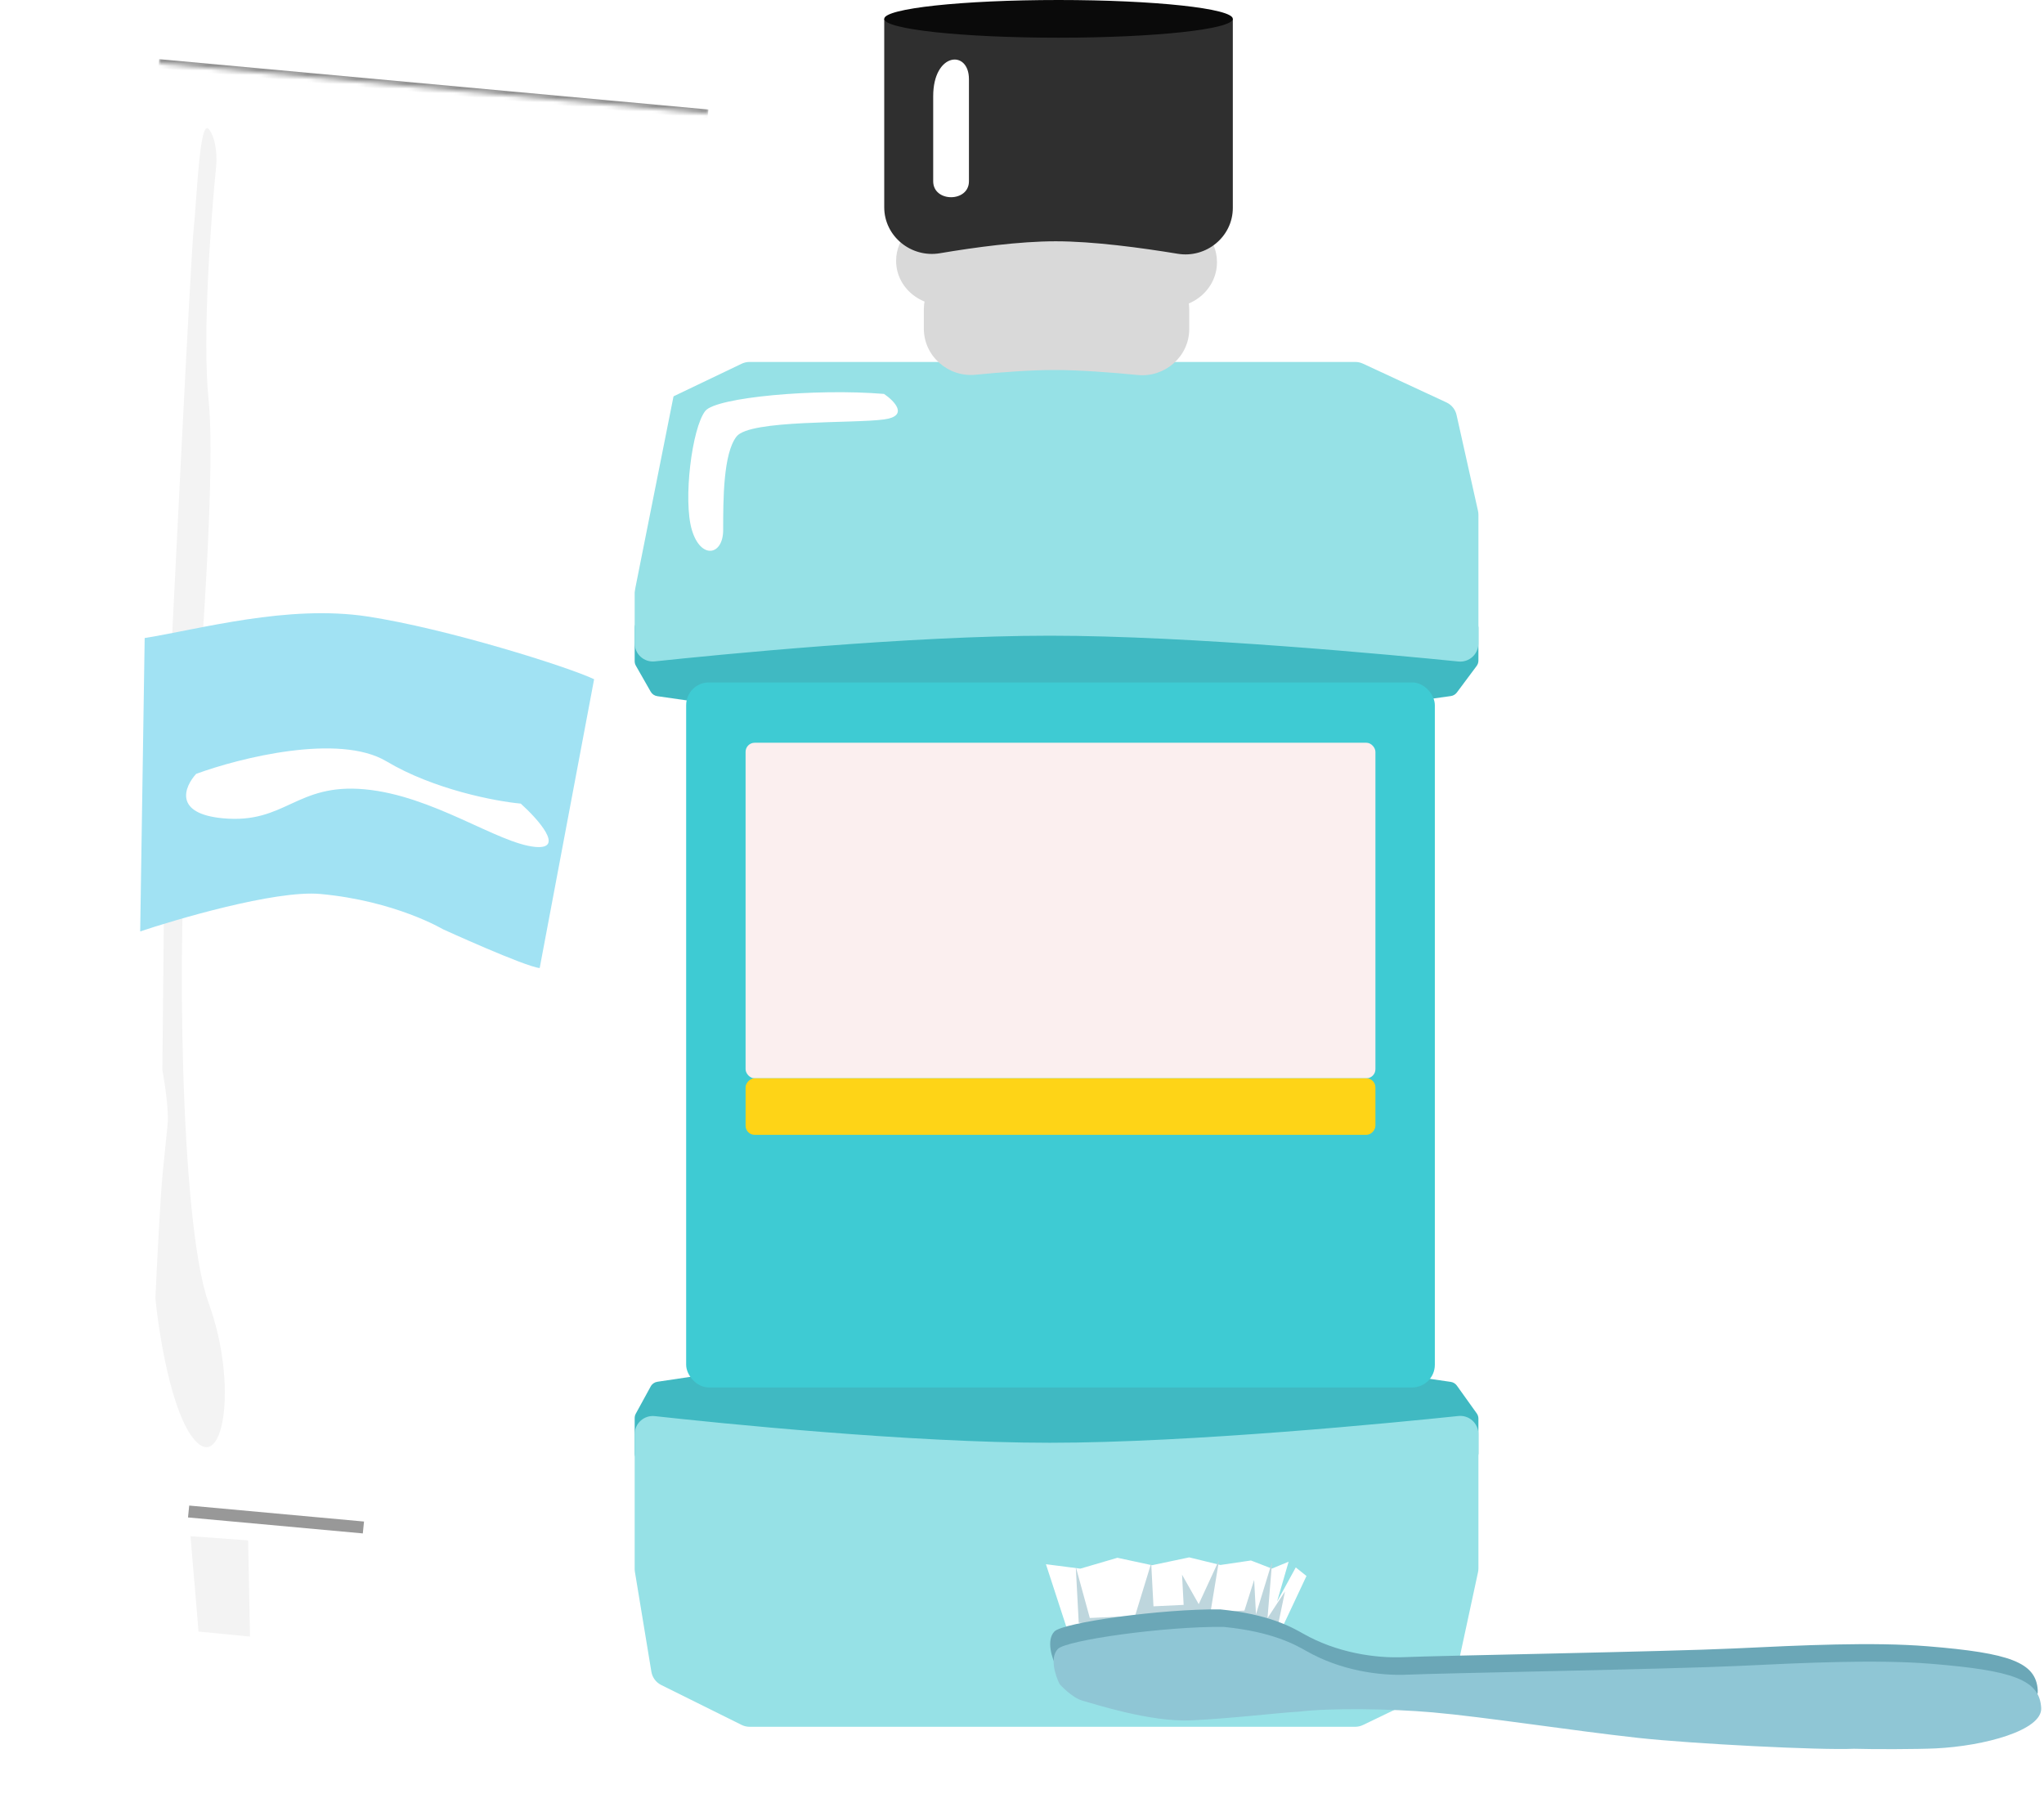 <svg width="450" height="395" viewBox="0 0 450 395" fill="none" xmlns="http://www.w3.org/2000/svg">
<path d="M143.252 152.261C143.558 152.797 144.095 153.163 144.706 153.25L163.961 156.014C164.055 156.027 164.15 156.034 164.245 156.034H299.256L319.411 153.227C319.941 153.153 320.419 152.87 320.738 152.441L325.088 146.607C325.345 146.261 325.484 145.842 325.484 145.411V138.181C325.484 137.051 324.584 136.144 323.455 136.179C312.98 136.503 264.256 137.955 231.107 137.955C198.082 137.955 151.943 136.514 141.764 136.182C140.634 136.146 139.726 137.053 139.726 138.184V145.545C139.726 145.892 139.816 146.233 139.988 146.535L143.252 152.261Z" fill="#40B9C2"/>
<path d="M197.285 57.409C197.285 52.289 201.436 48.138 206.556 48.138H258.362C263.644 48.138 267.926 52.419 267.926 57.702C267.926 64.344 261.293 69.035 254.9 67.229C247.37 65.102 238.037 62.953 231.07 62.953C224.658 62.953 216.907 64.773 210.447 66.721C204.098 68.636 197.285 64.041 197.285 57.409Z" fill="#D9D9D9"/>
<path d="M194.669 4.15H271.414V45.763C271.414 52.118 265.557 56.895 259.286 55.863C251.231 54.537 240.662 53.114 232.423 53.114C224.421 53.114 214.555 54.456 206.916 55.748C200.605 56.815 194.669 52.022 194.669 45.621V4.15Z" fill="#2F2F2F"/>
<path d="M143.388 91.46C143.607 90.181 144.433 89.087 145.605 88.526L163.284 80.068C163.823 79.811 164.413 79.677 165.01 79.677H298.373C298.954 79.677 299.529 79.804 300.057 80.049L318.45 88.589C319.578 89.113 320.398 90.131 320.669 91.344L325.388 112.444C325.452 112.731 325.484 113.024 325.484 113.317V141.621C325.484 143.999 323.45 145.858 321.083 145.619C307.01 144.199 262.204 139.939 231.107 139.939C200.196 139.939 157.796 144.148 144.148 145.594C141.774 145.845 139.726 143.982 139.726 141.594V113.215C139.726 112.989 139.745 112.763 139.783 112.541L143.388 91.46Z" fill="#96E1E6"/>
<path d="M143.26 305.193C143.561 304.644 144.1 304.268 144.719 304.175L163.956 301.299C164.053 301.285 164.152 301.277 164.251 301.277H299.112C299.208 301.277 299.304 301.284 299.399 301.298L319.395 304.2C319.934 304.278 320.418 304.572 320.735 305.015L325.111 311.13C325.354 311.469 325.484 311.876 325.484 312.294V319.958C325.484 321.089 324.582 321.996 323.452 321.96C312.972 321.622 264.253 320.109 231.107 320.109C198.085 320.109 151.952 321.61 141.767 321.956C140.636 321.995 139.726 321.087 139.726 319.954V312.163C139.726 311.828 139.81 311.498 139.971 311.203L143.26 305.193Z" fill="#40B9C2"/>
<path d="M143.404 367.994C143.613 369.263 144.42 370.355 145.572 370.926L163.262 379.707C163.815 379.981 164.424 380.124 165.041 380.124H298.343C298.944 380.124 299.537 379.989 300.079 379.728L318.477 370.864C319.588 370.329 320.391 369.31 320.651 368.104L325.395 346.097C325.454 345.82 325.484 345.538 325.484 345.254V315.708C325.484 313.323 323.44 311.462 321.068 311.71C306.977 313.185 262.193 317.601 231.107 317.601C200.209 317.601 157.831 313.238 144.165 311.737C141.785 311.476 139.726 313.341 139.726 315.735V345.353C139.726 345.571 139.743 345.789 139.779 346.004L143.404 367.994Z" fill="#96E1E6"/>
<path d="M203.389 68.098C203.389 62.575 207.866 58.098 213.389 58.098H251.82C257.343 58.098 261.82 62.575 261.82 68.098V72.415C261.82 78.459 256.499 83.135 250.483 82.55C244.692 81.986 237.711 81.45 232.133 81.45C226.748 81.45 220.254 81.95 214.802 82.491C208.759 83.092 203.389 78.405 203.389 72.332V68.098Z" fill="#D9D9D9"/>
<ellipse cx="233.042" cy="4.15" rx="38.373" ry="4.15" fill="#0A0A0A"/>
<rect x="151.062" y="150.224" width="164.828" height="155.204" rx="5" fill="#3ECBD3"/>
<rect x="164.144" y="163.503" width="138.665" height="73.867" rx="2" fill="#FBEFEF"/>
<rect width="138.665" height="12.45" rx="2" transform="matrix(1 0 0 -1 164.144 249.819)" fill="#FED417"/>
<path d="M205.449 39.902V21.177C205.449 11.502 213.32 10.878 213.32 17.431V39.902C213.32 44.583 205.449 44.583 205.449 39.902Z" fill="white"/>
<path d="M194.628 92.333C200.137 91.584 196.924 88.276 194.628 86.715C179.543 85.467 157.637 87.464 155.276 90.46C152.324 94.205 150.357 110.122 152.324 116.676C154.292 123.23 159.211 122.293 159.211 116.676C159.211 110.122 159.211 99.823 162.163 96.078C165.114 92.333 187.742 93.269 194.628 92.333Z" fill="white"/>
<mask id="path-13-inside-1_368_393" fill="white">
<path d="M36.26 0.939L157.193 12.022L155.87 25.1L34.937 14.018L36.26 0.939Z"/>
</mask>
<path d="M36.26 0.939L157.193 12.022L155.87 25.1L34.937 14.018L36.26 0.939Z" fill="white"/>
<path d="M155.971 24.105L35.037 13.023L34.836 15.013L155.769 26.095L155.971 24.105Z" fill="#939393" mask="url(#path-13-inside-1_368_393)"/>
<g filter="url(#filter0_d_368_393)">
<path d="M34.935 14.018L155.868 25.1L93.876 336.21L27.912 330.166L34.935 14.018Z" fill="white"/>
</g>
<g filter="url(#filter1_d_368_393)">
<path d="M38.642 333.789L82.617 337.819L72.835 365.962L41.227 363.065L38.642 333.789Z" fill="white"/>
</g>
<path d="M45.929 88.117C44.496 74.208 46.44 47.978 47.591 36.601C47.768 34.851 47.707 30.783 46.044 28.511C43.964 25.67 43.41 42.842 42.613 50.718C41.976 57.019 38.198 133.336 36.389 170.707L35.743 235.564C36.259 238.261 37.211 244.443 36.892 247.593L35.83 258.094C35.298 263.345 34.531 278.731 34.213 285.768C34.979 293.787 37.786 311.267 42.882 317.033C49.252 324.241 52.417 304.659 45.937 286.842C39.457 269.025 39.063 202.748 41.188 181.746C43.313 160.743 47.719 105.504 45.929 88.117Z" fill="#F3F3F3"/>
<path d="M30.864 205.04L31.851 140.452C44.07 138.492 63.392 133.046 80.876 135.705C98.361 138.363 125.062 146.794 130.797 149.519L118.816 213.099C115.609 212.806 97.49 204.545 97.49 204.545C97.49 204.545 87.025 198.306 70.534 196.795C60.529 195.878 38.044 202.618 30.864 205.04Z" fill="#A1E2F3"/>
<rect width="38.64" height="2.629" transform="matrix(0.996 0.091 -0.101 0.995 41.656 331.425)" fill="#989898"/>
<path d="M54.629 339.084L55.04 360.267L43.715 359.162L41.938 338.166L54.629 339.084Z" fill="#F3F3F3"/>
<path d="M85.075 167.592C74.61 161.353 52.788 166.833 43.186 170.353C40.587 173.195 38.137 179.13 49.131 180.138C62.873 181.397 65.174 172.368 80.29 173.753C95.407 175.139 109.597 185.679 117.843 186.434C124.439 187.039 118.46 180.331 114.646 176.902C109.149 176.398 95.539 173.831 85.075 167.592Z" fill="white"/>
<path d="M230.27 344.338L234.762 358.127L235.654 360.751L281.536 359.893L287.629 346.932L285.271 345.045L281.15 352.576L283.698 343.786L280.013 345.296L275.402 343.516L268.678 344.504L261.813 342.831L253.622 344.556L246.007 342.919L237.851 345.31L230.27 344.338Z" fill="white"/>
<path d="M236.84 344.913L237.49 357.243L280.912 359.923L282.902 350.319L279.051 356.208L280.061 343.799L276.511 355.379L276.11 347.791L273.97 354.549L266.498 354.906L268.388 343.406L263.907 353.129L260.236 346.648L260.586 353.287L253.944 353.605L253.444 344.12L249.893 355.7L239.931 356.176L236.84 344.913Z" fill="#BED6DD"/>
<path d="M232.134 359.142C230.275 361.098 231.632 365.13 232.543 366.902C232.543 366.902 235.241 369.912 237.64 370.548C240.127 371.207 252.441 375.287 261.573 374.85C270.706 374.414 281.102 373.14 285.179 372.945C292.218 372.09 305.417 372.289 314.615 373.094C326.112 374.101 345.071 377.085 359.871 378.712C371.711 380.013 400.071 381.459 407.41 381.108C411.504 381.237 421.312 381.222 425.389 381.027C436.114 380.514 448.886 377.045 448.627 372.137C448.299 365.929 442.469 363.874 424.407 362.403C412.366 361.422 396.735 362.169 382.111 362.868L381.924 362.877C367.247 363.578 315.795 364.48 309.272 364.792C302.749 365.104 294.249 363.792 286.929 359.636C284.401 358.201 279.345 355.331 268.663 354.285C255.847 354.119 233.992 357.186 232.134 359.142Z" fill="#6BA7B7"/>
<path d="M232.888 362.995C231.03 364.951 232.387 368.984 233.298 370.755C233.298 370.755 235.996 373.766 238.395 374.402C240.882 375.061 253.196 379.14 262.328 378.704C271.46 378.268 281.857 376.993 285.934 376.798C292.973 375.943 306.172 376.143 315.37 376.948C326.867 377.954 345.826 380.938 360.626 382.565C372.466 383.867 400.826 385.312 408.165 384.962C412.259 385.09 422.067 385.076 426.144 384.881C436.869 384.368 449.64 380.899 449.381 375.991C449.054 369.783 443.223 367.728 425.162 366.257C413.12 365.276 397.49 366.023 382.866 366.721L382.679 366.73C368.002 367.432 316.55 368.334 310.027 368.646C303.504 368.957 295.004 367.645 287.684 363.489C285.156 362.054 280.1 359.184 269.418 358.139C256.602 357.973 234.747 361.04 232.888 362.995Z" fill="#8FC6D5"/>
<defs>
<filter id="filter0_d_368_393" x="27.912" y="14.018" width="131.956" height="326.192" filterUnits="userSpaceOnUse" color-interpolation-filters="sRGB">
<feFlood flood-opacity="0" result="BackgroundImageFix"/>
<feColorMatrix in="SourceAlpha" type="matrix" values="0 0 0 0 0 0 0 0 0 0 0 0 0 0 0 0 0 0 127 0" result="hardAlpha"/>
<feOffset dx="4" dy="4"/>
<feComposite in2="hardAlpha" operator="out"/>
<feColorMatrix type="matrix" values="0 0 0 0 0 0 0 0 0 0 0 0 0 0 0 0 0 0 0.1 0"/>
<feBlend mode="normal" in2="BackgroundImageFix" result="effect1_dropShadow_368_393"/>
<feBlend mode="normal" in="SourceGraphic" in2="effect1_dropShadow_368_393" result="shape"/>
</filter>
<filter id="filter1_d_368_393" x="38.642" y="333.789" width="47.976" height="36.173" filterUnits="userSpaceOnUse" color-interpolation-filters="sRGB">
<feFlood flood-opacity="0" result="BackgroundImageFix"/>
<feColorMatrix in="SourceAlpha" type="matrix" values="0 0 0 0 0 0 0 0 0 0 0 0 0 0 0 0 0 0 127 0" result="hardAlpha"/>
<feOffset dx="4" dy="4"/>
<feComposite in2="hardAlpha" operator="out"/>
<feColorMatrix type="matrix" values="0 0 0 0 0 0 0 0 0 0 0 0 0 0 0 0 0 0 0.1 0"/>
<feBlend mode="normal" in2="BackgroundImageFix" result="effect1_dropShadow_368_393"/>
<feBlend mode="normal" in="SourceGraphic" in2="effect1_dropShadow_368_393" result="shape"/>
</filter>
</defs>
</svg>
